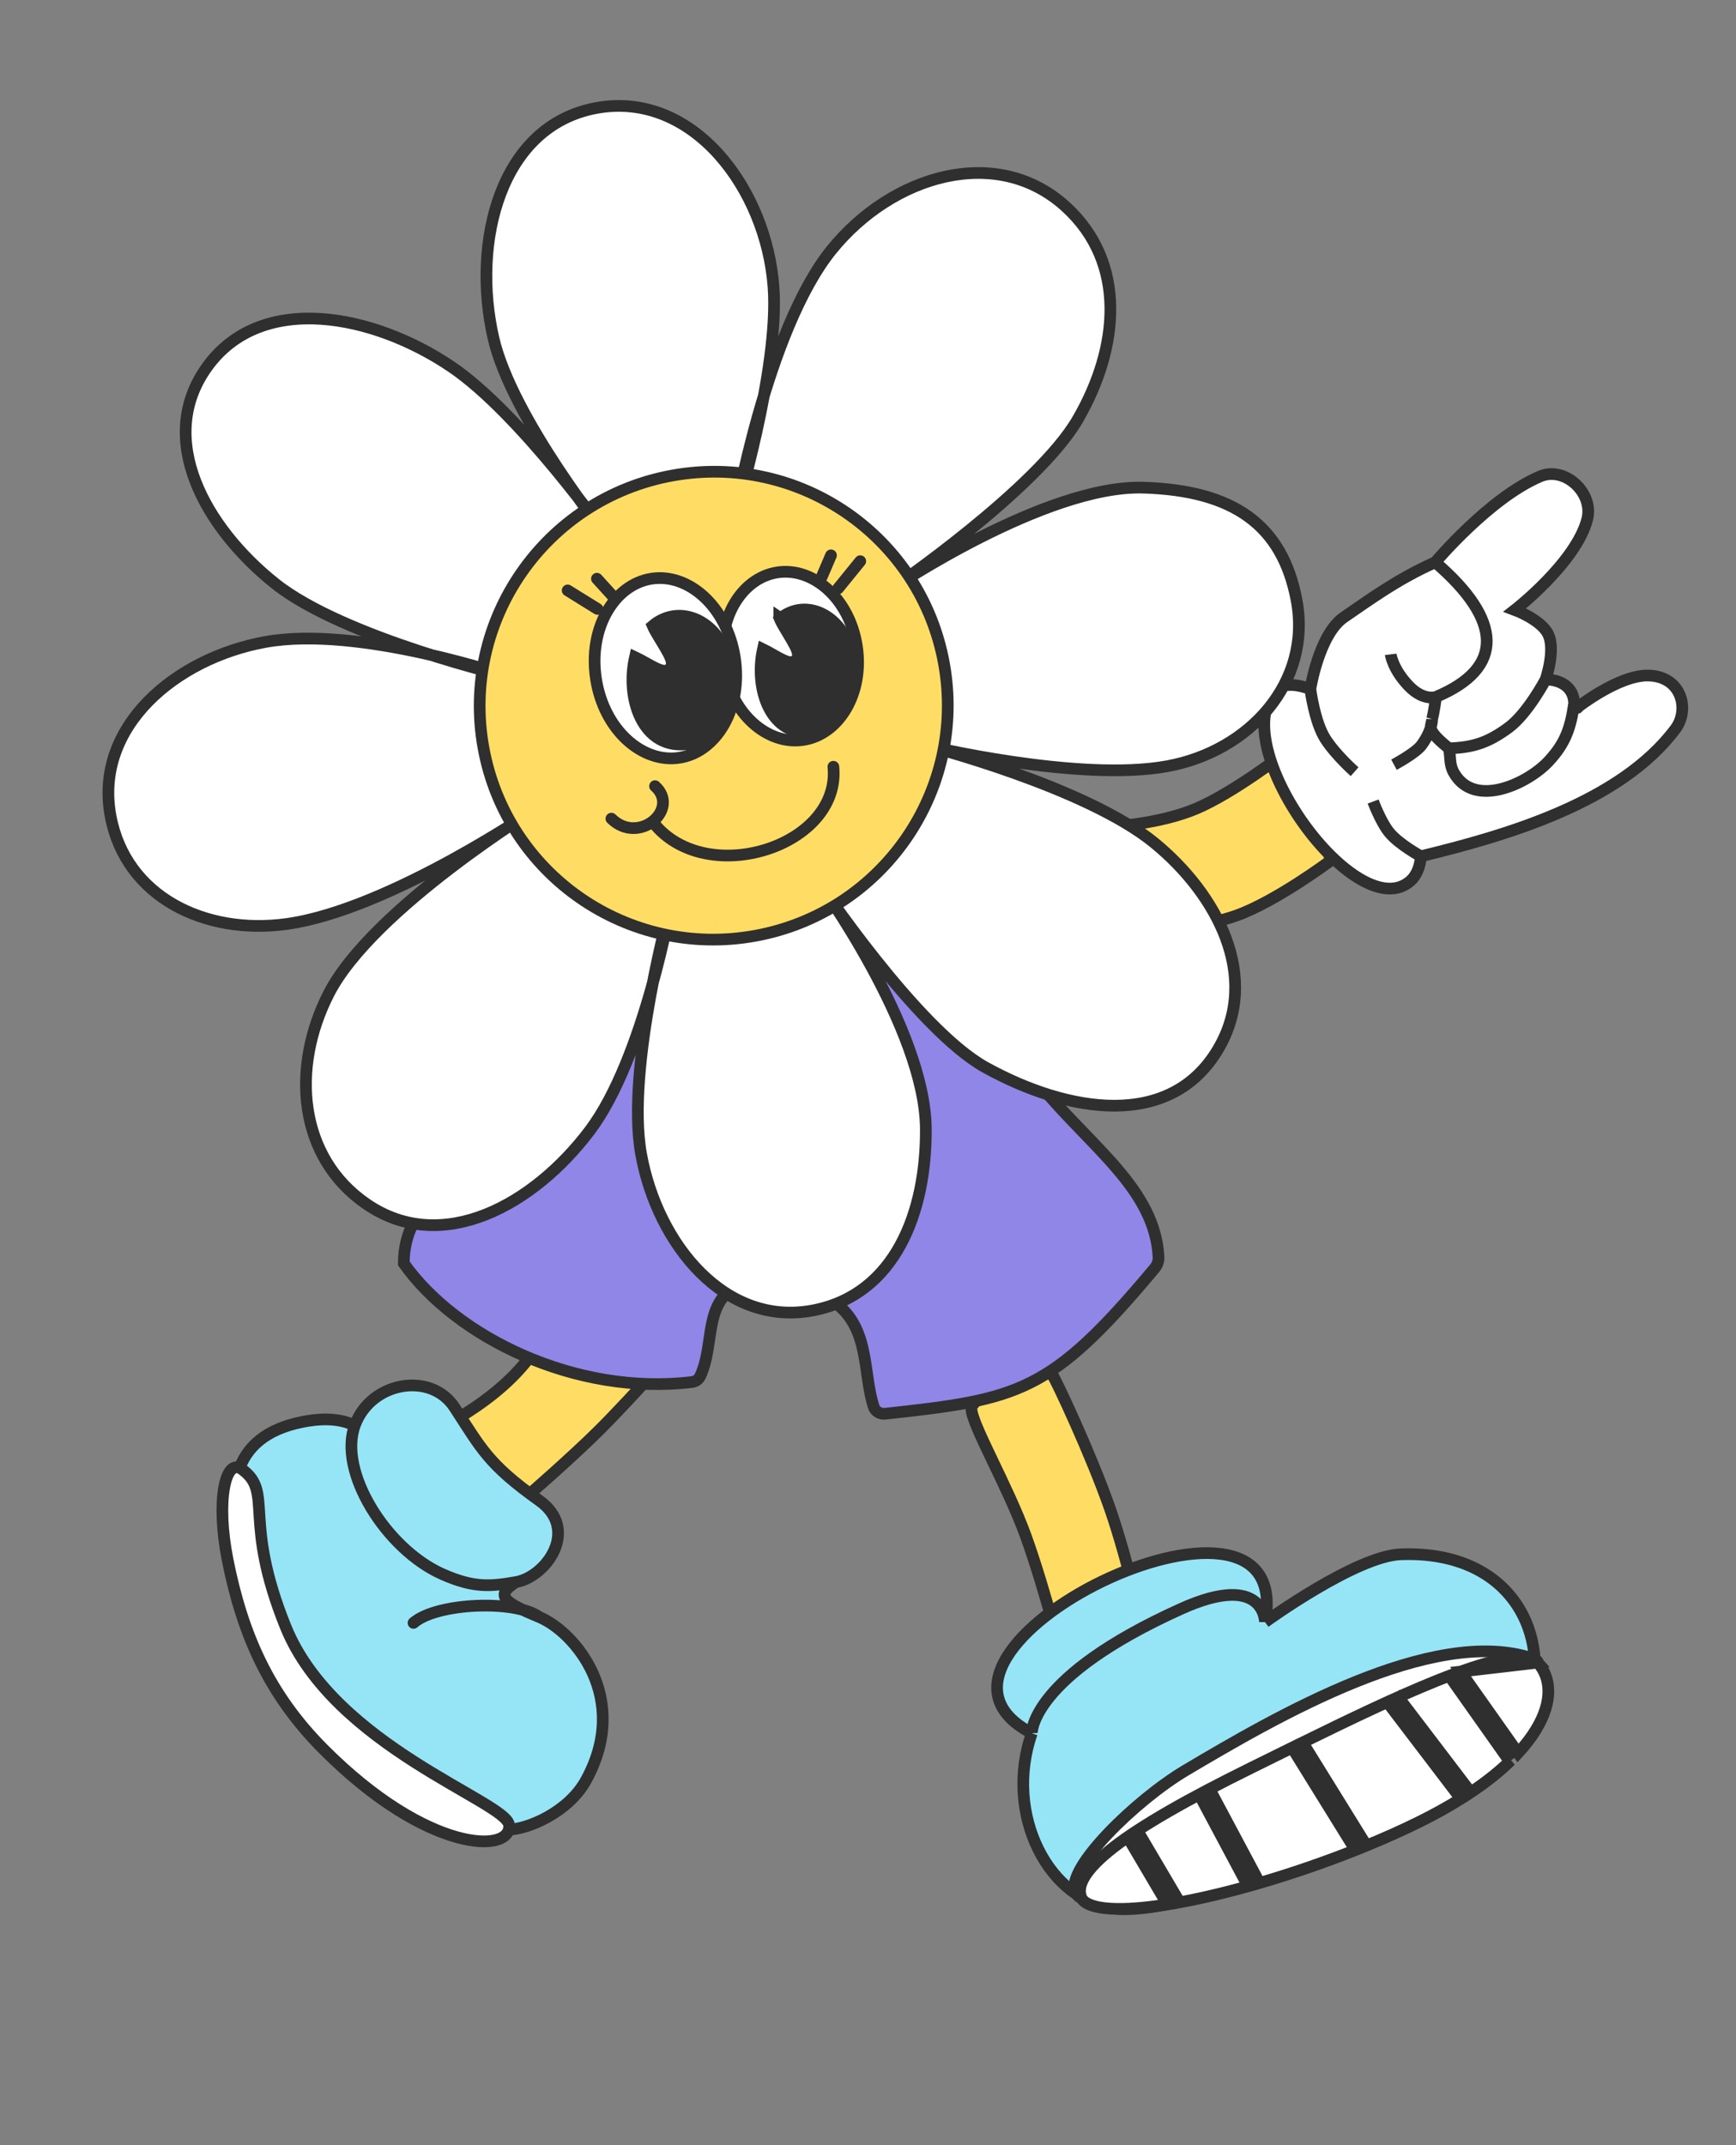 <?xml version="1.0" encoding="UTF-8"?> <svg xmlns="http://www.w3.org/2000/svg" width="297" height="367" viewBox="0 0 297 367" fill="none"><rect x="0" y="0" width="297" height="367" fill="#808080" stroke="none"/> <path d="M211.61 156.607C205.397 158.851 194.994 159.609 194.994 159.609L171.714 141.53C171.714 141.53 192.715 143.393 204.654 138.339C210.976 135.664 219.598 129 219.598 129C219.598 129 224.624 133.123 226.242 136.806C227.906 140.594 227.476 147.364 227.476 147.364C227.476 147.364 218.337 154.178 211.61 156.607Z" fill="#FFDD64" stroke="#2F2F2F" stroke-width="2"></path> <path d="M286.651 124.687C289.113 121.387 287.711 115.657 281.952 115.571C276.925 115.497 269.948 120.978 269.948 120.978C269.948 120.978 269.932 121.572 269.317 120.32C269.227 117.52 266.954 116.272 264.432 116.249C264.432 116.249 266.196 111.168 264.846 108.47C263.609 105.997 259.169 104.357 259.169 104.357C259.169 104.357 269.627 96.245 271.545 88.859C272.717 84.343 267.733 79.71 263.499 81.497C254.842 85.15 245.55 96.195 245.55 96.195C239.017 99.088 234.233 102.67 229.942 105.589C225.65 108.509 224.179 117.887 224.179 117.887C224.179 117.887 220.072 116.226 218.365 118.01C209.318 127.467 232.292 158.947 241.367 150.644C243.007 149.144 243.088 146.493 243.088 146.493C257.445 143.011 277.186 137.373 286.651 124.687Z" fill="white"></path> <path d="M243.088 146.493C243.088 146.493 243.007 149.144 241.367 150.644C232.292 158.947 209.318 127.467 218.365 118.01C220.072 116.226 224.179 117.887 224.179 117.887M243.088 146.493C243.088 146.493 239.391 144.492 237.712 142.458C236.223 140.654 234.921 137.127 234.921 137.127M243.088 146.493C257.445 143.011 277.186 137.373 286.651 124.687C289.113 121.387 287.711 115.657 281.952 115.571C276.925 115.497 269.948 120.978 269.948 120.978C269.948 120.978 269.932 121.572 269.317 120.32M264.432 116.249C264.432 116.249 266.196 111.168 264.846 108.47C263.609 105.997 259.169 104.357 259.169 104.357C259.169 104.357 269.627 96.245 271.545 88.859C272.717 84.343 267.733 79.71 263.499 81.497C254.842 85.15 245.55 96.195 245.55 96.195M264.432 116.249C264.432 116.249 261.358 122.072 258.124 124.46C254.695 126.992 252.096 127.898 247.883 128.027M264.432 116.249C266.954 116.272 269.227 117.52 269.317 120.32M245.55 96.195C239.017 99.088 234.233 102.67 229.942 105.589C225.65 108.509 224.179 117.887 224.179 117.887M245.55 96.195C257.105 106.118 257.442 114.317 245.67 119.232M237.926 111.949C237.926 111.949 238.237 114.463 241.018 117.359C243.546 119.992 245.67 119.232 245.67 119.232M245.67 119.232C245.67 119.232 245.402 121.502 245.012 123.004M224.179 117.887C224.179 117.887 224.886 123.535 226.773 126.452C228.562 129.218 231.749 132.025 231.749 132.025M238.484 130.828C238.484 130.828 242.21 128.845 243.212 127.463C244.12 126.211 244.99 124.555 245.012 123.004M247.883 128.027C243.63 124.615 244.993 124.314 245.012 123.004M247.883 128.027C248.214 129.654 247.922 130.754 248.729 132.192C252.228 138.431 261.432 134.048 264.985 130.198C267.827 127.117 268.688 124.593 269.317 120.32" stroke="#2F2F2F" stroke-width="2"></path> <path d="M78.094 242.782C84.051 239.234 87.685 235.856 90.134 232.8C92.582 229.744 110.132 236.671 110.132 236.671C110.132 236.671 105.614 241.594 102.582 244.616C97.912 249.27 90.134 256.024 90.134 256.024C83.189 252.545 80.389 249.769 78.094 242.782Z" fill="#FFDD64" stroke="#2F2F2F" stroke-width="2"></path> <path d="M175.535 262.902C172.38 254.158 166.199 243.642 166.199 241.007C166.199 238.371 179.391 234.316 180 235.127C180.608 235.938 186.72 248.958 189.944 258.239C193.013 267.075 196.235 281.35 196.235 281.35C191.806 285.25 188.799 286.441 182.638 287.027C182.638 287.027 178.868 272.14 175.535 262.902Z" fill="#FFDD64" stroke="#2F2F2F" stroke-width="2"></path> <path d="M198.208 215.062C197.576 203.486 186.866 196.403 178.057 185.783C166.738 172.139 144.759 155.015 144.759 155.015L125.991 161.128L104.801 156.645C104.801 156.645 88.135 185.756 73.522 204.937C71.504 207.586 69.082 210.847 69.082 216.145C78.02 228.779 98.49 238.847 118.373 236.443C118.979 236.37 119.522 236.015 119.781 235.463C122.323 230.064 120.315 223.158 125.991 220.016C131.956 216.715 137.762 218.872 143.144 223.073C148.851 227.526 147.629 235.062 149.483 240.683C149.752 241.5 150.595 241.959 151.45 241.866C174.333 239.373 179.708 238.336 197.533 216.99C197.982 216.453 198.246 215.76 198.208 215.062Z" fill="#9086E7" stroke="#2F2F2F" stroke-width="2"></path> <path d="M130.687 67.702C131.885 61.221 132.722 54.392 132.336 49.12C131.101 32.277 118.514 15.466 102.044 18.472C85.574 21.478 80.629 41.412 84.425 57.865C86.431 66.559 93.752 77.916 98.829 85.049C93.455 78.165 84.741 67.834 77.228 62.746C64.073 53.837 44.822 49.837 35.475 62.713C26.503 75.073 35.137 90.332 47.072 99.841C53.44 104.915 64.694 109.184 73.708 112.04C64.994 110.035 53.813 108.292 45.346 109.838C30.108 112.619 16.047 124.272 18.919 139.629C21.515 153.51 35.156 159.997 49.024 158.082C61.592 156.347 78.138 146.94 86.716 141.603C77.941 147.521 61.593 159.515 56.233 170.014C49.752 182.711 51.01 198.002 62.748 206.021C75.733 214.893 91.389 206.023 100.877 193.457C105.758 186.993 109.35 176.653 111.673 168.227C109.867 177.516 108.234 189.459 109.681 197.455C112.463 212.829 124.067 227.18 139.259 224.157C153.139 221.395 158.478 207.422 158.395 193.149C158.316 179.644 147.044 161.285 142.097 153.873C147.129 160.996 159.45 177.56 168.611 182.622C182.702 190.408 200.26 193.355 208.436 179.429C215.704 167.049 208.195 152.977 197.521 144.225C185.73 134.557 158.333 127.527 158.333 127.527C158.333 127.527 184.534 133.857 199.69 131.091C213.74 128.526 224.507 116.746 221.806 102.596C219.364 89.804 211.035 83.896 195.612 83.429C178.854 82.921 152.408 100.809 152.408 100.809C152.408 100.809 177.476 83.682 184.402 71.717C191.497 59.46 192.813 44.953 182.376 35.4C170.582 24.605 152.664 29.915 142.288 42.718C137.282 48.895 133.421 58.735 130.687 67.702Z" fill="white"></path> <path d="M125.673 88.389C125.673 88.389 133.368 63.199 132.336 49.12C131.101 32.277 118.514 15.466 102.044 18.472C85.574 21.478 80.629 41.412 84.425 57.865C87.584 71.556 103.925 91.852 103.925 91.852C103.925 91.852 89.081 70.773 77.228 62.746C64.073 53.837 44.822 49.837 35.475 62.713C26.503 75.073 35.137 90.332 47.072 99.841C58.874 109.245 87.463 115.885 87.463 115.885C87.463 115.885 61.479 106.893 45.346 109.838C30.108 112.619 16.047 124.272 18.919 139.629C21.515 153.51 35.156 159.997 49.024 158.082C66.763 155.633 92.426 137.901 92.426 137.901C92.426 137.901 63.691 155.405 56.233 170.014C49.752 182.711 51.01 198.002 62.748 206.021C75.733 214.893 91.389 206.023 100.877 193.457C110.248 181.046 114.871 154.345 114.871 154.345C114.871 154.345 107.004 182.657 109.681 197.455C112.463 212.829 124.067 227.18 139.259 224.157C153.139 221.395 158.478 207.422 158.395 193.149C158.294 175.843 139.813 150.567 139.813 150.567C139.813 150.567 156.827 176.111 168.611 182.622C182.702 190.408 200.26 193.355 208.436 179.429C215.704 167.049 208.195 152.977 197.521 144.225C185.73 134.557 158.333 127.527 158.333 127.527C158.333 127.527 184.534 133.857 199.69 131.091C213.74 128.526 224.507 116.746 221.806 102.596C219.364 89.804 211.035 83.896 195.612 83.429C178.854 82.921 152.408 100.809 152.408 100.809C152.408 100.809 177.476 83.682 184.402 71.717C191.497 59.46 192.813 44.953 182.376 35.4C170.582 24.605 152.664 29.915 142.288 42.718C131.141 56.472 125.673 88.389 125.673 88.389Z" stroke="#2F2F2F" stroke-width="2"></path> <path d="M82.709 127.919C86.642 149.659 107.469 164.066 129.228 160.094C150.987 156.122 165.436 135.277 161.502 113.537C157.569 91.796 136.742 77.39 114.983 81.362C93.224 85.333 78.775 106.179 82.709 127.919Z" fill="#FFDD64" stroke="#2F2F2F" stroke-width="2"></path> <path d="M142.577 131.177C143.928 144.749 120.846 152.177 111.78 140.757" stroke="#2F2F2F" stroke-width="2" stroke-linecap="round"></path> <path d="M112.067 134.496C116.439 138.405 109.317 144.668 104.598 140.056" stroke="#2F2F2F" stroke-width="2" stroke-linecap="round"></path> <path d="M123.829 114.036C125.1 122.157 131.351 127.538 137.448 126.585C143.544 125.632 147.853 118.6 146.582 110.479C145.312 102.358 139.06 96.977 132.964 97.93C126.868 98.883 122.559 105.915 123.829 114.036Z" fill="white" stroke="#2F2F2F" stroke-width="2"></path> <path d="M139.383 125.185C141.325 124.881 143.154 123.224 144.417 120.755C145.665 118.312 146.239 115.286 145.823 112.628C144.976 107.211 140.738 103.715 136.667 104.351C135.448 104.542 134.344 105.075 133.408 105.877C133.446 105.968 133.496 106.079 133.561 106.211C133.834 106.763 134.258 107.472 134.718 108.237C134.736 108.268 134.755 108.299 134.773 108.329C135.204 109.045 135.659 109.801 135.982 110.434C136.149 110.761 136.303 111.097 136.398 111.402C136.446 111.555 136.49 111.736 136.503 111.926C136.515 112.105 136.507 112.396 136.344 112.685C136.141 113.044 135.81 113.205 135.543 113.259C135.303 113.308 135.084 113.282 134.936 113.254C134.635 113.198 134.314 113.069 134.031 112.941C133.461 112.683 132.761 112.288 132.118 111.925L132.069 111.897C131.488 111.569 130.955 111.27 130.527 111.062C129.773 114.446 130.101 118.185 131.478 120.976C132.218 122.478 133.244 123.67 134.53 124.415C135.805 125.154 137.405 125.494 139.383 125.185ZM133.317 105.611C133.317 105.611 133.317 105.612 133.318 105.614C133.318 105.612 133.317 105.611 133.317 105.611Z" fill="#2F2F2F" stroke="#2F2F2F" stroke-width="2"></path> <path d="M101.969 116.179C103.329 124.869 109.886 130.631 116.237 129.638C122.587 128.646 127.071 121.157 125.711 112.467C124.352 103.777 117.794 98.014 111.444 99.007C105.093 100 100.61 107.489 101.969 116.179Z" fill="white" stroke="#2F2F2F" stroke-width="2"></path> <path d="M118.001 127.253C120.082 126.928 122.027 125.174 123.366 122.59C124.692 120.031 125.304 116.864 124.869 114.083C123.984 108.427 119.507 104.747 115.161 105.427C113.85 105.632 112.665 106.204 111.662 107.06C111.704 107.16 111.76 107.285 111.834 107.434C112.122 108.012 112.569 108.753 113.053 109.55C113.072 109.582 113.091 109.613 113.111 109.645C113.564 110.392 114.042 111.179 114.382 111.838C114.557 112.178 114.718 112.527 114.817 112.843C114.866 113 114.912 113.187 114.925 113.382C114.937 113.566 114.927 113.861 114.76 114.153C114.555 114.513 114.222 114.673 113.955 114.727C113.714 114.776 113.492 114.75 113.34 114.722C113.03 114.665 112.696 114.535 112.398 114.401C111.8 114.134 111.064 113.724 110.385 113.346L110.335 113.318C109.691 112.96 109.102 112.633 108.636 112.415C107.814 115.972 108.148 119.913 109.608 122.85C110.389 124.42 111.474 125.67 112.841 126.452C114.197 127.228 115.9 127.581 118.001 127.253ZM111.575 106.799C111.575 106.799 111.575 106.8 111.576 106.802C111.575 106.8 111.575 106.799 111.575 106.799Z" fill="#2F2F2F" stroke="#2F2F2F" stroke-width="2"></path> <path d="M216.419 277.513C216.419 277.513 231.988 266.192 239.652 265.915C259.033 265.213 265.478 280.329 261.453 291.908C257.428 303.486 247.926 307.181 233.777 313.636C210.793 324.122 197.118 327.109 191.075 326.564C179.49 325.517 171.669 310.471 176.529 296.525C149.822 282.602 222.091 247.472 216.419 277.513Z" fill="#96E5F7"></path> <path d="M216.419 277.513C216.419 277.513 231.988 266.192 239.652 265.915C259.033 265.213 265.478 280.329 261.453 291.908C257.428 303.486 247.926 307.181 233.777 313.636C210.793 324.122 197.118 327.109 191.075 326.564C179.49 325.517 171.669 310.471 176.529 296.525M216.419 277.513C216.419 277.513 216.4 268.776 202.048 275.253C176.178 286.929 176.529 296.525 176.529 296.525M216.419 277.513C222.091 247.472 149.822 282.602 176.529 296.525" stroke="#2F2F2F" stroke-width="2"></path> <path d="M229.376 295.517C241.79 290.003 268.741 285.875 262.085 283.695C245.056 278.118 218.303 293.7 202.833 302.882C194.342 307.923 182.274 319.679 183.984 323.624C186.179 328.688 193.461 316.222 200.6 311.454C211.227 304.357 217.7 300.703 229.376 295.517Z" fill="white" stroke="#2F2F2F" stroke-width="2"></path> <path d="M249.877 285.984L259.717 299.91C260.995 298.527 262.016 297.176 262.802 295.876C265.753 290.996 265.345 286.98 263.088 284.442L249.877 285.984ZM249.877 285.984C252.701 284.975 255.21 284.24 257.31 283.858C258.869 283.575 260.149 283.497 261.14 283.618C262.132 283.739 262.736 284.047 263.088 284.442L249.877 285.984ZM237.7 291.671L249.937 307.737C247.795 309.078 245.393 310.417 242.715 311.738C239.916 313.119 236.905 314.466 233.779 315.751L222.857 298.11C230.906 294.155 238.818 290.36 245.571 287.63C246.694 287.177 247.781 286.754 248.828 286.366L248.073 286.897L258.272 301.331L258.457 301.201C256.623 302.987 254.359 304.816 251.622 306.648L239.294 290.462L237.7 291.671ZM221.054 298.998L231.897 316.511C226.552 318.634 220.932 320.56 215.495 322.147L207.185 306.553L205.418 307.491L213.527 322.708C211.032 323.404 208.588 324.023 206.241 324.552C204.721 324.894 203.246 325.197 201.827 325.458L194.821 313.576L193.096 314.589L199.718 325.82C196.557 326.325 193.732 326.593 191.39 326.58C189.456 326.57 187.916 326.369 186.809 325.993C185.695 325.614 185.17 325.115 184.973 324.607C184.594 323.635 184.704 322.501 185.566 321.073C186.442 319.62 188.048 317.96 190.472 316.072C195.313 312.304 203.151 307.832 214.056 302.453C215.111 301.933 216.171 301.409 217.232 300.885C218.505 300.256 219.78 299.626 221.054 298.998Z" fill="white" stroke="#2F2F2F" stroke-width="2"></path> <path d="M51.729 243.265C57.733 242.069 59.995 243.763 60.736 243.763C63.55 236.289 73.745 234.649 77.748 240.773C82.309 247.75 83.451 250.454 92.259 256.72C99.264 261.703 93.418 269.795 88.256 270.672C85.246 272.582 85.821 273.701 89.415 275.409C90.583 275.72 91.564 276.134 92.259 276.652C98.263 279.144 107.987 290.458 100.265 304.558C97.263 310.039 90.257 313.029 86.755 313.029C70.141 313.029 48.562 289.158 42.103 268.318C38.119 255.463 39.22 245.757 51.729 243.265Z" fill="#96E5F7"></path> <path d="M88.256 270.672C84.015 271.393 81.151 271.74 75.689 269.315C66.091 265.052 57.734 251.736 60.736 243.763M88.256 270.672C93.418 269.795 99.264 261.703 92.259 256.72C83.451 250.454 82.309 247.75 77.748 240.773C73.745 234.649 63.55 236.289 60.736 243.763M88.256 270.672C84.576 273.007 86.254 274.161 92.259 276.652M60.736 243.763C59.995 243.763 57.733 242.069 51.729 243.265C39.22 245.757 38.119 255.463 42.103 268.318C48.562 289.158 70.141 313.029 86.755 313.029C90.257 313.029 97.263 310.039 100.265 304.558C107.987 290.458 98.263 279.144 92.259 276.652M92.259 276.652C88.256 273.665 74.746 274.161 70.743 277.649" stroke="#2F2F2F" stroke-width="2" stroke-linecap="round"></path> <path d="M55.32 299.239C73.188 317.185 87.701 317.146 87.085 312.2C86.589 308.212 57.119 298.755 48.862 278.302C41.416 259.858 46.879 255.372 41.416 251.384C38.495 249.252 36.956 256.867 38.935 266.837C41.495 279.73 46.063 289.942 55.32 299.239Z" fill="white" stroke="#2F2F2F" stroke-width="2"></path> <path d="M97.117 101.01L102.219 104.177" stroke="#2F2F2F" stroke-width="2" stroke-linecap="round"></path> <path d="M147.176 96.009L143.39 100.668" stroke="#2F2F2F" stroke-width="2" stroke-linecap="round"></path> <path d="M102.123 99.009L104.815 101.971" stroke="#2F2F2F" stroke-width="2" stroke-linecap="round"></path> <path d="M142.17 95.009L140.593 98.685" stroke="#2F2F2F" stroke-width="2" stroke-linecap="round"></path> </svg> 